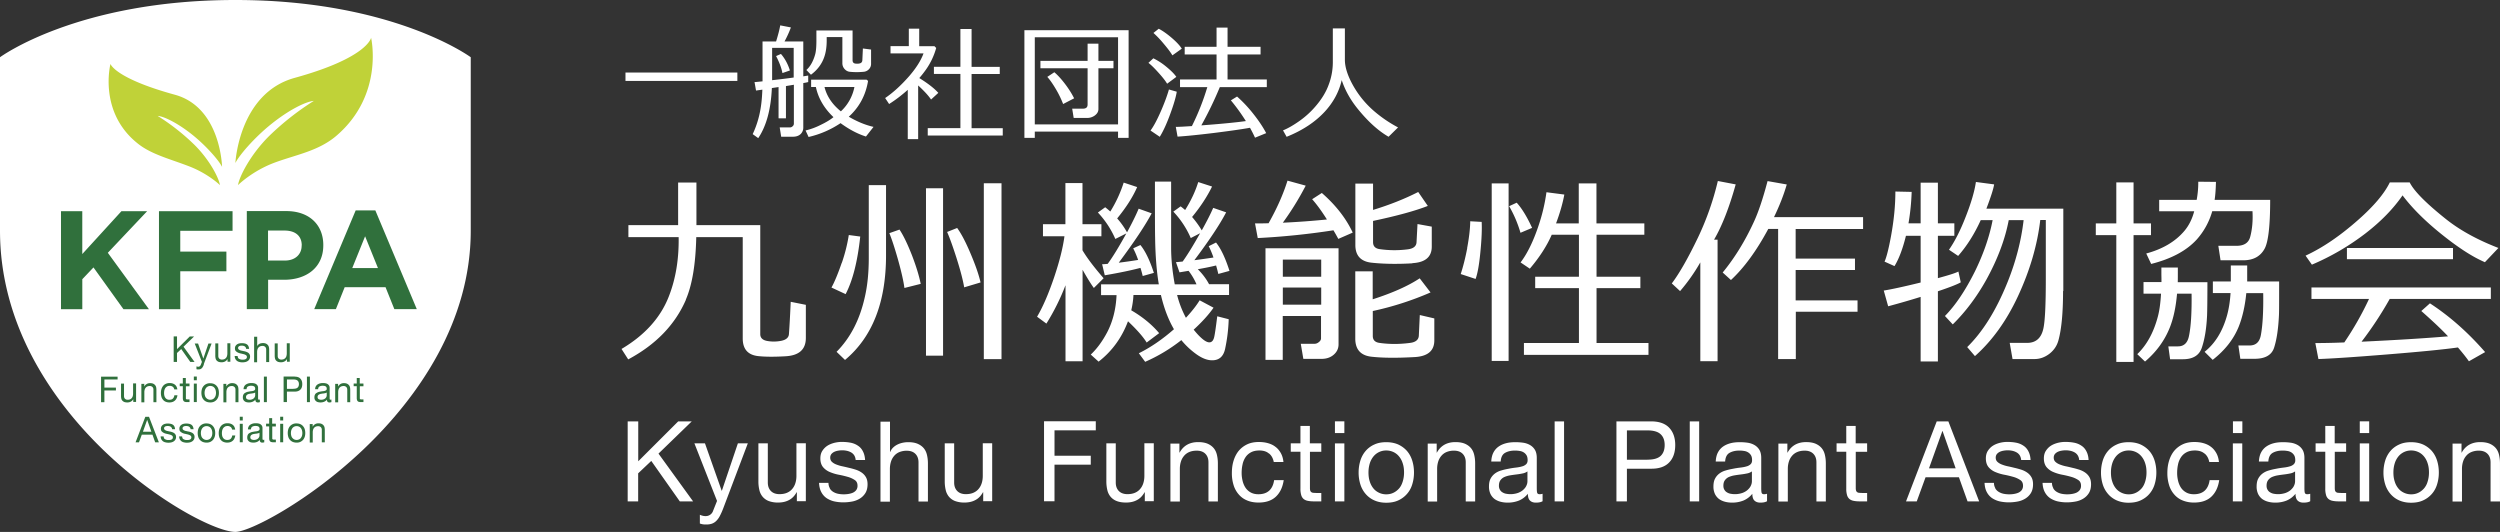 <svg width="235" height="50" fill="none" xmlns="http://www.w3.org/2000/svg"><rect width="100%" height="100%" fill="#333333" stroke="none"/><path d="M59.995 39.609v3.752l3.757-3.752h1.274l-3.128 3.03 3.252 4.49H63.9l-2.68-3.802-1.233 1.167v2.636h-.985v-7.521h.993zm7.96 8.251a5.865 5.865 0 01-.306.671 1.76 1.76 0 01-.331.445 1.095 1.095 0 01-.406.252 1.62 1.62 0 01-.513.075c-.107 0-.206 0-.314-.016a1.55 1.55 0 01-.298-.076v-.822c.075.033.166.067.265.092.1.025.182.033.256.033a.733.733 0 00.455-.134.722.722 0 00.273-.378l.365-.914-2.127-5.414h.993l1.572 4.457h.017l1.506-4.457h.934l-2.333 6.169-.008.017zm6.95-.73v-.865h-.016c-.19.336-.422.587-.72.739-.29.159-.637.235-1.026.235a2.45 2.45 0 01-.886-.143 1.422 1.422 0 01-.57-.403 1.49 1.49 0 01-.307-.63 3.475 3.475 0 01-.09-.805v-3.584h.885v3.684c0 .336.099.605.29.798.19.193.463.294.802.294.273 0 .505-.042.703-.126.199-.084.364-.202.497-.361a1.51 1.51 0 00.297-.546c.067-.21.1-.436.1-.68v-3.072h.885v5.448h-.827l-.017.016zM78 45.913c.082.134.19.243.33.327.141.084.29.143.456.176a2.748 2.748 0 00.96.017c.148-.025.29-.059.422-.118a.84.84 0 00.314-.243.664.664 0 00.124-.42c0-.235-.083-.41-.256-.528a2.317 2.317 0 00-.646-.294 9 9 0 00-.844-.202 4.145 4.145 0 01-.844-.252 1.663 1.663 0 01-.645-.461c-.166-.201-.257-.47-.257-.823 0-.277.058-.512.182-.705a1.58 1.58 0 01.464-.478c.19-.126.405-.21.645-.277.24-.059.48-.092.712-.092.306 0 .587.025.844.075.256.05.48.143.678.277.199.126.356.302.472.529.116.218.19.495.207.822h-.886a.967.967 0 00-.132-.436.836.836 0 00-.29-.277 1.448 1.448 0 00-.389-.151 2.113 2.113 0 00-.827-.017 1.371 1.371 0 00-.372.11.854.854 0 00-.273.21.549.549 0 00-.108.343c0 .151.05.286.157.386.108.101.24.185.414.252s.356.126.563.168c.206.042.413.092.62.143.224.05.439.109.645.176.207.067.398.16.563.277.166.117.298.26.397.436.1.177.15.395.15.655 0 .327-.067.604-.2.823a1.605 1.605 0 01-.529.528 2.103 2.103 0 01-.736.277c-.273.05-.546.076-.82.076-.297 0-.579-.034-.852-.092a2.237 2.237 0 01-.72-.31 1.574 1.574 0 01-.496-.572c-.124-.235-.19-.52-.207-.856h.886a1 1 0 00.132.504l-.008.017zm5.66-6.304v2.879h.016c.066-.168.165-.31.29-.428.123-.118.264-.21.421-.286.157-.075.315-.126.488-.16a2.54 2.54 0 01.497-.05c.356 0 .645.05.885.152.232.1.422.235.571.41.149.177.248.387.306.63.058.244.091.512.091.806v3.584h-.885v-3.684c0-.336-.1-.605-.29-.798-.19-.193-.463-.294-.802-.294a1.79 1.79 0 00-.704.126 1.275 1.275 0 00-.496.361 1.509 1.509 0 00-.298.546c-.066.21-.1.436-.1.68v3.072h-.885v-7.52h.886l.008-.026zm8.761 7.521v-.865h-.016c-.19.336-.422.587-.72.739-.29.159-.637.235-1.026.235a2.45 2.45 0 01-.885-.143 1.422 1.422 0 01-.571-.403 1.49 1.49 0 01-.306-.63 3.47 3.47 0 01-.092-.805v-3.584h.886v3.684c0 .336.1.605.29.798.19.193.463.294.802.294.273 0 .505-.042.703-.126.199-.084.364-.202.497-.361.132-.151.231-.336.298-.546.066-.21.099-.436.099-.68v-3.072h.885v5.448h-.827l-.017.016zm10.583-7.521v.84h-3.88v2.392h3.408v.839h-3.409v3.441h-.984v-7.52h4.873l-.008.008zm4.608 7.521v-.865h-.016c-.19.336-.422.587-.72.739-.29.159-.637.235-1.026.235-.356 0-.645-.05-.885-.143a1.42 1.42 0 01-.571-.403 1.489 1.489 0 01-.306-.63 3.47 3.47 0 01-.091-.805v-3.584h.885v3.684c0 .336.099.605.29.798.19.193.463.294.802.294.273 0 .505-.042.703-.126a1.27 1.27 0 00.497-.361c.132-.151.232-.336.298-.546.066-.21.099-.436.099-.68v-3.072h.885v5.448h-.827l-.017.016zm3.252-5.448v.865h.017c.364-.663.951-.99 1.746-.99.355 0 .645.05.885.15.232.101.422.236.571.412.149.176.248.386.306.63.058.243.091.511.091.805v3.584h-.885v-3.685c0-.335-.1-.604-.29-.797-.19-.193-.463-.294-.803-.294-.273 0-.504.042-.703.126a1.273 1.273 0 00-.496.361 1.497 1.497 0 00-.298.546c-.066.21-.099.436-.099.68v3.072h-.886v-5.448h.828l.016-.017zm8.415.948c-.223-.192-.521-.285-.894-.285-.314 0-.587.059-.802.177a1.399 1.399 0 00-.513.47c-.124.193-.224.42-.273.68-.058.26-.083.52-.083.797 0 .252.033.495.091.738.058.235.149.454.273.638.124.185.29.336.488.445.199.11.439.168.72.168.439 0 .778-.117 1.026-.344.248-.235.397-.563.455-.982h.902c-.099.671-.348 1.192-.745 1.561-.397.37-.943.546-1.621.546-.406 0-.77-.067-1.084-.202a2.006 2.006 0 01-.786-.57 2.372 2.372 0 01-.48-.882 3.715 3.715 0 01-.157-1.125c0-.41.049-.789.157-1.141.107-.353.265-.663.471-.923.215-.26.48-.47.795-.621.314-.152.686-.227 1.108-.227.307 0 .588.033.861.109.265.076.505.185.703.344.207.151.373.353.505.588s.215.512.248.839h-.91c-.066-.344-.215-.613-.439-.797h-.016zm4.923-.948v.789h-1.067v3.383a.95.95 0 00.025.251c.016.06.049.11.099.151a.35.35 0 00.198.068c.083.008.199.016.34.016h.405v.79h-.678c-.232 0-.422-.017-.588-.051a.873.873 0 01-.397-.176.741.741 0 01-.223-.361 2.038 2.038 0 01-.075-.613v-3.466h-.91v-.79h.91v-1.636h.885v1.637h1.068l.008.008zm1.282-.974v-1.1h.886v1.1h-.886zm.886.974v5.447h-.886v-5.447h.886zm1.506 1.612c.107-.344.273-.646.496-.907a2.29 2.29 0 01.819-.604c.323-.151.695-.218 1.117-.218.422 0 .803.075 1.126.218.322.151.595.352.819.604.223.26.389.563.496.907.108.344.166.722.166 1.125 0 .402-.058.772-.166 1.116a2.393 2.393 0 01-1.315 1.503c-.323.15-.695.218-1.126.218-.43 0-.794-.076-1.117-.219a2.29 2.29 0 01-.819-.604 2.495 2.495 0 01-.496-.898 3.695 3.695 0 01-.166-1.116c0-.403.058-.773.166-1.125zm.893 1.997c.083.26.207.47.356.647.149.176.331.302.538.394.207.093.422.135.645.135.224 0 .447-.042.646-.135.206-.092.38-.226.537-.394.158-.168.273-.386.356-.647a2.84 2.84 0 00.133-.88c0-.337-.042-.622-.133-.882a1.86 1.86 0 00-.356-.647 1.492 1.492 0 00-.537-.402 1.564 1.564 0 00-.646-.135 1.534 1.534 0 00-1.183.538 1.94 1.94 0 00-.356.646c-.082.26-.132.545-.132.881 0 .336.041.621.132.881zm6.28-3.609v.865h.017c.364-.663.951-.99 1.746-.99.355 0 .645.05.885.15.232.101.422.236.571.412.149.176.248.386.306.63.058.243.091.511.091.805v3.584h-.885v-3.685c0-.335-.1-.604-.29-.797-.19-.193-.463-.294-.802-.294a1.79 1.79 0 00-.704.126 1.273 1.273 0 00-.496.361 1.497 1.497 0 00-.298.546c-.066.21-.099.436-.099.68v3.072h-.886v-5.448h.828l.016-.017zm9.954 5.431c-.149.092-.364.134-.637.134-.232 0-.414-.067-.546-.193-.133-.126-.199-.344-.199-.638-.24.294-.521.504-.844.638a2.84 2.84 0 01-1.042.193c-.24 0-.472-.025-.687-.084a1.674 1.674 0 01-.563-.26 1.332 1.332 0 01-.38-.47 1.63 1.63 0 01-.141-.697c0-.31.05-.562.157-.755a1.44 1.44 0 01.414-.479 1.77 1.77 0 01.579-.277c.215-.067.439-.117.67-.159.24-.05.472-.084.687-.11.215-.024.414-.058.579-.108a.889.889 0 00.397-.202c.1-.092.149-.218.149-.386 0-.193-.033-.352-.107-.47a.823.823 0 00-.281-.277.972.972 0 00-.381-.126 2.383 2.383 0 00-.422-.033c-.372 0-.687.075-.935.218-.248.143-.381.42-.405.814h-.886c.017-.336.083-.621.207-.856.124-.235.29-.42.497-.562.206-.143.446-.244.711-.311.265-.067.554-.092.861-.092.24 0 .479.017.719.05.24.034.456.11.646.218.19.11.347.26.463.453.116.194.174.454.174.764v2.795c0 .21.008.361.033.462.025.1.108.151.24.151.074 0 .165-.017.273-.042v.697zm-1.431-2.795a1.127 1.127 0 01-.439.184 5.986 5.986 0 01-.563.093c-.198.025-.397.05-.595.084a2.386 2.386 0 00-.538.15.929.929 0 00-.389.303c-.099.134-.149.302-.149.529 0 .15.033.268.091.369.058.1.132.185.232.243.091.06.207.11.331.135a2.177 2.177 0 001.142-.075c.206-.076.38-.186.504-.303.133-.126.232-.252.29-.395a.945.945 0 00.091-.402v-.915h-.008zm3.45-4.709v7.52h-.886v-7.52h.886zm8.175 0c.744 0 1.315.193 1.696.587.38.395.579.94.579 1.637 0 .697-.19 1.25-.579 1.645-.381.395-.952.588-1.696.58h-2.267v3.072h-.985v-7.521h3.252zm-.34 3.6c.563 0 .968-.108 1.233-.343.257-.236.389-.58.389-1.033 0-.453-.132-.789-.389-1.024-.256-.235-.67-.352-1.233-.352h-1.927v2.761h1.927v-.008zm4.865-3.6v7.52h-.885v-7.52h.885zm6.38 7.504c-.149.092-.364.134-.637.134-.232 0-.414-.067-.546-.193-.133-.126-.199-.344-.199-.638-.24.294-.521.504-.844.638-.323.126-.67.193-1.042.193-.24 0-.472-.025-.687-.084a1.665 1.665 0 01-.563-.26 1.332 1.332 0 01-.38-.47 1.63 1.63 0 01-.141-.697c0-.31.05-.562.157-.755a1.44 1.44 0 01.414-.479 1.77 1.77 0 01.579-.277c.215-.067.439-.117.67-.159.24-.05.472-.084.687-.11.215-.024.414-.058.579-.108a.889.889 0 00.397-.202c.1-.092.149-.218.149-.386 0-.193-.033-.352-.107-.47a.817.817 0 00-.282-.277.968.968 0 00-.38-.126 2.39 2.39 0 00-.422-.033c-.372 0-.687.075-.935.218-.248.143-.381.42-.406.814h-.885c.017-.336.083-.621.207-.856.124-.235.29-.42.496-.562.207-.143.447-.244.712-.311.265-.067.554-.092.86-.092.24 0 .48.017.72.05.24.034.455.11.646.218.19.11.347.26.463.453.116.194.174.454.174.764v2.795c0 .21.008.361.033.462.025.1.107.151.24.151.074 0 .165-.017.273-.042v.697zm-1.432-2.795a1.115 1.115 0 01-.438.184 5.986 5.986 0 01-.563.093c-.198.025-.397.05-.595.084a2.386 2.386 0 00-.538.15.929.929 0 00-.389.303c-.099.134-.149.302-.149.529 0 .15.033.268.091.369.058.1.132.185.232.243.091.06.206.11.331.135a2.167 2.167 0 001.141-.075c.207-.076.381-.186.505-.303.133-.126.232-.252.29-.395a.945.945 0 00.091-.402v-.915h-.009zm3.343-2.636v.865h.017c.364-.663.951-.99 1.746-.99.355 0 .645.05.885.15.232.101.422.236.571.412.149.176.248.386.306.63.058.243.091.511.091.805v3.584h-.885v-3.685c0-.335-.1-.604-.29-.797-.19-.193-.463-.294-.803-.294-.273 0-.504.042-.703.126a1.273 1.273 0 00-.496.361 1.497 1.497 0 00-.298.546c-.066.21-.099.436-.099.68v3.072h-.886v-5.448h.828l.016-.017zm7.497 0v.789h-1.068v3.383a.95.95 0 00.025.251.3.3 0 00.099.151.35.35 0 00.199.068c.083.008.198.016.339.016h.406v.79h-.679c-.232 0-.422-.017-.587-.051a.877.877 0 01-.398-.176.749.749 0 01-.223-.361 2.042 2.042 0 01-.074-.613v-3.466h-.911v-.79h.911v-1.636h.885v1.637h1.067l.009.008zm7.636-2.073l2.896 7.52h-1.092l-.811-2.266h-3.136l-.827 2.267h-1.009l2.887-7.521h1.092zm.687 4.415l-1.233-3.509h-.016l-1.258 3.509h2.515-.008zm3.723 1.889a.966.966 0 00.331.327c.141.084.29.143.455.176a2.755 2.755 0 00.96.017c.149-.025.29-.059.422-.118a.838.838 0 00.315-.243.669.669 0 00.124-.42c0-.235-.083-.41-.257-.528a2.31 2.31 0 00-.645-.294 9.048 9.048 0 00-.844-.202 4.14 4.14 0 01-.844-.252 1.656 1.656 0 01-.645-.461c-.166-.201-.257-.47-.257-.823 0-.277.058-.512.182-.705.124-.193.273-.352.463-.478.191-.126.406-.21.646-.277.24-.059.48-.092.711-.092.307 0 .588.025.844.075.257.05.48.143.679.277.198.126.356.302.471.529.116.218.191.495.207.822h-.885a.978.978 0 00-.132-.436.84.84 0 00-.29-.277 1.445 1.445 0 00-.389-.151 2.112 2.112 0 00-.827-.017 1.37 1.37 0 00-.373.11.865.865 0 00-.273.21.55.55 0 00-.107.343c0 .151.049.286.157.386.108.101.24.185.414.252.173.067.355.126.562.168.207.042.414.092.621.143.223.05.438.109.645.176.207.067.397.16.563.277.165.117.298.26.397.436.099.177.149.395.149.655 0 .327-.066.604-.199.823a1.601 1.601 0 01-.529.528 2.098 2.098 0 01-.737.277c-.273.05-.546.076-.819.076-.298 0-.579-.034-.852-.092a2.237 2.237 0 01-.72-.31 1.57 1.57 0 01-.496-.572c-.124-.235-.19-.52-.207-.856h.885c0 .193.05.361.133.504l-.009.017zm5.453 0a.96.96 0 00.331.327c.141.084.29.143.455.176a2.753 2.753 0 00.96.017c.149-.025.29-.059.422-.118a.835.835 0 00.314-.243.663.663 0 00.125-.42c0-.235-.083-.41-.257-.528a2.324 2.324 0 00-.645-.294 9.048 9.048 0 00-.844-.202 4.14 4.14 0 01-.844-.252 1.667 1.667 0 01-.646-.461c-.165-.201-.256-.47-.256-.823 0-.277.058-.512.182-.705.124-.193.273-.352.463-.478.191-.126.406-.21.646-.277.24-.059.48-.092.711-.092.306 0 .588.025.844.075.257.05.48.143.679.277.198.126.355.302.471.529.116.218.191.495.207.822h-.885a.965.965 0 00-.133-.436.828.828 0 00-.289-.277 1.445 1.445 0 00-.389-.151 2.122 2.122 0 00-.828-.017 1.374 1.374 0 00-.372.11.865.865 0 00-.273.21.55.55 0 00-.107.343c0 .151.049.286.157.386.107.101.24.185.413.252.174.067.356.126.563.168.207.042.414.092.621.143.223.05.438.109.645.176.207.067.397.16.563.277.165.117.298.26.397.436.099.177.149.395.149.655 0 .327-.066.604-.199.823a1.601 1.601 0 01-.529.528 2.106 2.106 0 01-.737.277c-.273.05-.546.076-.819.076-.298 0-.579-.034-.852-.092a2.237 2.237 0 01-.72-.31 1.57 1.57 0 01-.496-.572c-.125-.235-.191-.52-.207-.856h.885a1 1 0 00.132.504l-.008.017zm4.65-2.619c.108-.344.273-.646.497-.907.223-.26.496-.461.819-.604.322-.151.695-.218 1.117-.218.422 0 .802.075 1.125.218.323.151.596.352.819.604.224.26.389.563.497.907.107.344.165.722.165 1.125 0 .402-.058.772-.165 1.116a2.429 2.429 0 01-.497.898c-.223.26-.496.453-.819.604-.323.151-.695.218-1.125.218a2.7 2.7 0 01-1.117-.218 2.272 2.272 0 01-.819-.604 2.497 2.497 0 01-.497-.898 3.727 3.727 0 01-.165-1.116c0-.403.058-.773.165-1.125zm.902 1.997c.083.26.207.47.356.647.149.176.331.302.538.394.206.093.422.135.645.135.223 0 .447-.042.645-.135.207-.092.381-.226.538-.394.157-.168.273-.386.356-.647.083-.26.132-.545.132-.88 0-.337-.041-.622-.132-.882a1.86 1.86 0 00-.356-.647 1.495 1.495 0 00-.538-.402 1.56 1.56 0 00-.645-.135 1.534 1.534 0 00-1.183.538 1.94 1.94 0 00-.356.646c-.083.26-.132.545-.132.881 0 .336.041.621.132.881zm8.655-2.661c-.224-.192-.522-.285-.894-.285-.314 0-.587.059-.802.177a1.391 1.391 0 00-.513.47 1.91 1.91 0 00-.274.68c-.057.26-.082.52-.082.797 0 .252.033.495.091.738.058.235.149.454.273.638.124.185.289.336.488.445.199.11.438.168.72.168.438 0 .778-.117 1.026-.344.248-.235.397-.563.455-.982h.902c-.1.671-.348 1.192-.745 1.561-.397.37-.943.546-1.622.546a2.74 2.74 0 01-1.084-.202 2.02 2.02 0 01-.786-.57 2.37 2.37 0 01-.479-.882 3.715 3.715 0 01-.158-1.125c0-.41.05-.789.158-1.141.107-.353.264-.663.471-.923.215-.26.48-.47.794-.621.315-.152.687-.227 1.109-.227.306 0 .588.033.861.109.264.076.504.185.703.344.207.151.372.353.505.588.132.235.215.512.248.839h-.91c-.066-.344-.215-.613-.439-.797h-.016zm2.681-1.922v-1.1h.885v1.1h-.885zm.877.974v5.447h-.886v-5.447h.886zm6.387 5.431c-.149.092-.364.134-.637.134-.232 0-.414-.067-.546-.193-.132-.126-.199-.344-.199-.638-.24.294-.521.504-.844.638a2.84 2.84 0 01-1.042.193c-.24 0-.472-.025-.687-.084a1.674 1.674 0 01-.563-.26 1.332 1.332 0 01-.38-.47 1.63 1.63 0 01-.141-.697c0-.31.05-.562.157-.755a1.44 1.44 0 01.414-.479 1.77 1.77 0 01.579-.277c.215-.067.439-.117.67-.159.24-.05.472-.084.687-.11.215-.024.414-.058.579-.108a.898.898 0 00.398-.202.498.498 0 00.149-.386c0-.193-.034-.352-.108-.47a.823.823 0 00-.281-.277.972.972 0 00-.381-.126 2.383 2.383 0 00-.422-.033c-.372 0-.687.075-.935.218-.248.143-.381.42-.405.814h-.886c.017-.336.083-.621.207-.856.124-.235.29-.42.497-.562.206-.143.446-.244.711-.311.265-.067.555-.092.861-.092.24 0 .48.017.72.05.239.034.455.11.645.218.19.11.347.26.463.453.116.194.174.454.174.764v2.795c0 .21.008.361.033.462.025.1.108.151.24.151.075 0 .166-.017.273-.042v.697zm-1.431-2.795a1.127 1.127 0 01-.439.184 6.019 6.019 0 01-.562.093c-.199.025-.398.05-.596.084a2.386 2.386 0 00-.538.15.929.929 0 00-.389.303c-.099.134-.149.302-.149.529 0 .15.033.268.091.369.058.1.133.185.232.243.091.06.207.11.331.135a2.173 2.173 0 001.142-.075c.207-.076.38-.186.504-.303.133-.126.232-.252.29-.395a.945.945 0 00.091-.402v-.915h-.008zm4.807-2.636v.789h-1.067v3.383c0 .109.008.193.024.251.017.06.05.11.1.151a.35.35 0 00.198.068c.083.008.199.016.34.016h.405v.79h-.678c-.232 0-.422-.017-.588-.051a.873.873 0 01-.397-.176.741.741 0 01-.223-.361 2.038 2.038 0 01-.075-.613v-3.466h-.91v-.79h.91v-1.636h.885v1.637h1.068l.008.008zm1.282-.974v-1.1h.886v1.1h-.886zm.886.974v5.447h-.886v-5.447h.886zm1.506 1.612c.107-.344.273-.646.496-.907.223-.26.497-.461.819-.604.323-.151.695-.218 1.117-.218.422 0 .803.075 1.125.218a2.5 2.5 0 01.82.604c.223.26.389.563.496.907.108.344.166.722.166 1.125 0 .402-.058.772-.166 1.116a2.387 2.387 0 01-1.316 1.503c-.322.15-.695.218-1.125.218-.43 0-.794-.076-1.117-.219a2.281 2.281 0 01-.819-.604 2.495 2.495 0 01-.496-.898 3.695 3.695 0 01-.166-1.116c0-.403.058-.773.166-1.125zm.902 1.997c.082.26.206.47.355.647.149.176.331.302.538.394.207.093.422.135.645.135.224 0 .447-.042.646-.135.207-.092.38-.226.538-.394a1.66 1.66 0 00.355-.647 2.84 2.84 0 00.133-.88c0-.337-.042-.622-.133-.882a1.843 1.843 0 00-.355-.647 1.495 1.495 0 00-.538-.402 1.564 1.564 0 00-.646-.135 1.537 1.537 0 00-1.183.538 1.921 1.921 0 00-.355.646c-.083.26-.133.545-.133.881 0 .336.042.621.133.881zm6.271-3.609v.865h.017c.364-.663.951-.99 1.746-.99.355 0 .645.05.885.15.232.101.422.236.571.412.149.176.248.386.306.63.058.243.091.511.091.805v3.584h-.885v-3.685c0-.335-.1-.604-.29-.797-.19-.193-.463-.294-.802-.294a1.79 1.79 0 00-.704.126 1.273 1.273 0 00-.496.361 1.497 1.497 0 00-.298.546c-.066.21-.099.436-.099.68v3.072h-.886v-5.448h.828l.016-.017zM69.312 7.605H58.795v-.79h10.517v.79zm3.872 3.5V8.184l-.629.092c-.09 1.998-.513 3.568-1.282 4.709l-.521-.378c.438-.923.711-1.93.827-3.013.041-.36.066-.755.083-1.167l-.596.084-.14-.797c.14 0 .388-.034.752-.067V3.895h1.275c.19-.613.322-1.116.388-1.511l1.002.193c-.141.395-.34.84-.596 1.318h1.762v3.282c.199-.034.356-.059.463-.076v.613a4.47 4.47 0 01-.463.092v4.172a.836.836 0 01-.256.63c-.174.159-.406.243-.712.243h-1.109l-.14-.873h.943a.365.365 0 00.273-.11.32.32 0 00.116-.226V7.966c-.224.042-.472.075-.745.126v3.03h-.678l-.017-.017zm-.604-3.567c.704-.076 1.382-.16 2.027-.252V4.499H72.58v3.039zm.968-.672c-.09-.478-.29-1.007-.596-1.595l.456-.201c.372.428.653.948.843 1.553l-.695.243h-.008zm5.453 4.717a8.988 8.988 0 01-2.995 1.293l-.282-.613a6.39 6.39 0 001.432-.529c.488-.235.885-.47 1.191-.722-.877-.83-1.431-1.779-1.655-2.836h-.446v-.689h5.212l.14.118c-.222 1.36-.835 2.484-1.811 3.366.753.444 1.522.772 2.325.956l-.712.907c-.794-.252-1.588-.672-2.39-1.26l-.01.01zm2.88-5.607a.715.715 0 01-.208.538.754.754 0 01-.504.235 6.538 6.538 0 01-1.283 0 .74.74 0 01-.463-.227.804.804 0 01-.24-.588v-2.45H77.71v.319c0 .587-.074 1.09-.215 1.51-.223.68-.645 1.251-1.266 1.713l-.43-.445c.356-.32.629-.79.81-1.41.092-.286.133-.747.133-1.377v-.932h3.4v2.804c0 .176.083.285.257.31.116.017.232.017.348 0 .207-.033.306-.134.314-.319l.05-1.099.77.1v1.318zm-2.839 4.491a4.224 4.224 0 001.274-2.291h-2.813c.215.872.728 1.636 1.54 2.291zm8.473-1.117c-.215-.327-.612-.772-1.208-1.317v5.044h-.977V8.444c-.562.503-1.141.948-1.754 1.334l-.372-.562c.753-.512 1.506-1.2 2.25-2.048.654-.755 1.11-1.469 1.358-2.149h-3.103v-.68h1.72V2.694h.977V4.34h1.432l.165.168a6.58 6.58 0 01-.985 2.065 10 10 0 01-.604.764c.811.504 1.407.965 1.788 1.393l-.687.63v-.01zm6.743 3.391h-7.05v-.696h3.07V6.95h-2.49v-.672h2.49v-3.55h1.051v3.559h2.648v.671h-2.648v5.095h2.93v.697-.009zm10.839-.369H97.27v.588h-.976V2.837h9.796V12.96h-.993v-.588zm-7.827-.68h7.827V3.5H97.27v8.192zm4.923-.604h-1.266l-.141-.873h1.01c.289 0 .438-.126.438-.386V6.42H97.8v-.696h4.434v-1.62h1.018v1.62h1.415v.696h-1.415v3.828c0 .251-.124.461-.372.63a1.202 1.202 0 01-.679.209h-.008zm-3.756-3.853l.67-.445c.33.277.678.664 1.051 1.159.347.461.612.898.81 1.292l-1.034.538a9.272 9.272 0 00-.678-1.394c-.29-.495-.563-.881-.803-1.15h-.016zm11.269.63c-.174-.294-.464-.655-.861-1.091-.372-.412-.67-.697-.893-.865l.463-.428a6.1 6.1 0 011.183.764c.455.37.786.697.977.982l-.869.646v-.008zm-.687 4.994l-.869-.588c.315-.428.654-1.074 1.026-1.939.323-.755.555-1.393.704-1.922l.736.21c-.075.487-.273 1.167-.596 2.048-.339.94-.678 1.67-1.001 2.191zm1.191-7.646c-.173-.303-.471-.689-.877-1.167a9.134 9.134 0 00-.91-.949l.497-.394c.347.176.744.453 1.191.83.464.395.786.74.977 1.042l-.886.63.008.008zm5.503 4.213l.571-.352a12.51 12.51 0 011.522 1.62c.521.654.927 1.267 1.216 1.82l-1.05.429c-.133-.294-.29-.604-.472-.932-.852.151-1.986.31-3.392.487-1.448.176-2.59.294-3.418.344l-.165-.915c.356 0 .86-.033 1.514-.075a22.818 22.818 0 001.448-3.66h-2.565V7.47h3.434V5.12h-2.995v-.722h2.995V2.594h1.034v1.804h3.103v.722h-3.103v2.35h3.69v.722h-4.418a34.269 34.269 0 01-1.738 3.593c1.829-.135 3.219-.269 4.187-.403a17.774 17.774 0 00-1.415-1.956h.017zm14.819 3.433c-.968-.554-1.953-1.444-2.946-2.678-.67-.839-1.158-1.72-1.464-2.652-.249 1.091-.778 2.082-1.597 2.971-.902.974-2.094 1.763-3.583 2.359l-.339-.604c.496-.202 1.026-.513 1.588-.915a8.125 8.125 0 001.481-1.36c.571-.663.969-1.326 1.208-1.973a5.982 5.982 0 00.406-2.131V2.668h1.133v2.946c0 .697.257 1.503.77 2.418a8.984 8.984 0 001.961 2.4 12.189 12.189 0 002.267 1.545l-.894.88h.009zM64.48 28.168c-1.026 2.367-2.838 4.23-5.428 5.615l-.629-.982c2.185-1.292 3.666-2.937 4.443-4.927.654-1.661.96-3.525.927-5.581H59.07V21.16h4.674v-4.004h1.721v4.004h6v10.248c0 .353.222.57.67.646.43.076.86.068 1.298-.016.464-.093.712-.31.728-.647.05-.68.108-1.687.166-3.021l1.423.285v3.114c0 1.074-.629 1.645-1.895 1.72-1.034.06-1.903.06-2.598-.016-.96-.11-1.44-.663-1.44-1.662v-9.518h-4.368c-.058 2.526-.38 4.49-.985 5.884l.017-.009zm14.653-3.466c.298-.856.513-1.72.654-2.61l1.075.143c-.248 2.325-.703 4.13-1.373 5.413l-1.332-.62c.281-.496.604-1.277.968-2.326h.008zm4.154-.696c0 4.406-1.283 7.68-3.856 9.828l-.794-.764c1.299-1.309 2.184-3.021 2.656-5.145.248-1.066.372-2.291.372-3.684V17.4h1.622v6.606zm.314-2.09l.952-.336c.364.545.752 1.351 1.175 2.426.397 1.04.67 1.93.819 2.677l-1.531.386c-.083-.638-.29-1.553-.62-2.728-.315-1.1-.58-1.905-.795-2.417v-.008zm3.442 11.515V17.694h1.605v15.738h-1.605zm1.978-11.624l.951-.378c.389.529.811 1.334 1.266 2.417.447 1.05.761 1.947.935 2.703l-1.539.461c-.108-.646-.347-1.578-.728-2.778-.348-1.083-.637-1.888-.877-2.425h-.008zm3.458 11.952V17.224h1.663v16.535H92.48zm7.67-6.925a20.915 20.915 0 01-1.787 3.584l-.877-.646c.554-.94 1.084-2.174 1.597-3.685.513-1.52.836-2.812.976-3.878h-2.019v-1.133h2.11v-3.87h1.605v3.87h1.779v1.133h-1.779v1.318c.422.713 1.084 1.586 1.986 2.627l-.918.915c-.265-.36-.621-.931-1.059-1.712v8.603h-1.605v-7.126h-.009zm15.44-1.376l-1.068.293c-.058-.26-.132-.528-.207-.797-.471.117-1.05.235-1.721.352.439.437.795.907 1.06 1.41h1.878v1.016h-4.882a9.51 9.51 0 00.827 2.14c.563-.604.993-1.158 1.291-1.645l1.307.697c-.463.663-1.092 1.352-1.869 2.065.132.16.264.319.413.478.447.47.795.714 1.059.714.24 0 .397-.185.472-.563.058-.268.149-.898.273-1.888l1.076.277a15.497 15.497 0 01-.34 2.795c-.157.713-.562 1.066-1.216 1.066-.463 0-.951-.193-1.481-.57a7.382 7.382 0 01-1.415-1.327 15.56 15.56 0 01-3.4 2.04l-.596-.806c1.109-.546 2.209-1.301 3.301-2.258-.529-.907-.935-1.98-1.224-3.215h-2.582a7.798 7.798 0 01-.207 1.436c1.051.612 1.928 1.326 2.623 2.148l-1.175.882c-.322-.53-.91-1.2-1.754-1.998-.579 1.544-1.498 2.812-2.763 3.794l-.737-.663c.579-.546 1.084-1.234 1.531-2.074.538-1.024.836-2.199.893-3.516H103.5v-1.016h5.428c-.207-1.225-.323-2.686-.347-4.39-.017-.705-.017-2.46-.017-5.262h1.522v6.22c0 1.057.116 2.207.34 3.432h2.043a5.549 5.549 0 00-.744-1.267l-.853.142-.331-.957c.191-.016.398-.033.629-.058.447-.621.993-1.511 1.639-2.661l-.877.453a8.556 8.556 0 00-1.639-2.484l.687-.495a7.5 7.5 0 01.422.344c.563-.899.968-1.771 1.233-2.628l1.299.42c-.472.965-1.101 1.922-1.878 2.862.347.403.653.823.91 1.26.488-.874.844-1.579 1.075-2.116l1.217.42c-.588 1.133-1.589 2.635-2.987 4.499a74.03 74.03 0 001.795-.252 8.005 8.005 0 00-.447-1.066l.687-.344c.455.562.877 1.452 1.266 2.669l.017-.008zm-8.39-.277c-.852.226-1.969.461-3.351.696l-.248-1.04c.157 0 .339-.017.521-.034.488-.663 1.067-1.612 1.754-2.862l-1.034.52a8.699 8.699 0 00-1.639-2.484l.687-.496c.157.126.323.26.48.403a12.22 12.22 0 001.258-2.72l1.266.42c-.398.915-1.018 1.897-1.879 2.947.364.41.671.847.927 1.309.505-.932.869-1.679 1.092-2.224l1.225.436c-.612 1.15-1.647 2.695-3.095 4.642a50.16 50.16 0 001.821-.26 8.017 8.017 0 00-.464-1.092l.679-.31c.463.57.885 1.444 1.266 2.619l-1.051.293a10.394 10.394 0 00-.207-.755l-.008-.008zm18.6-2.728a18.748 18.748 0 00-.455-.806 69.097 69.097 0 01-7.116.73l-.256-1.376c.372 0 .794 0 1.274-.017.778-1.377 1.373-2.711 1.779-4.004l1.712.47a27.036 27.036 0 01-2.151 3.484 76.008 76.008 0 004.145-.303c-.513-.814-.976-1.443-1.39-1.905l.911-.587c1.315 1.15 2.283 2.392 2.904 3.726l-1.365.596.008-.008zm-1.614 7.252h-3.607v4.121h-1.622V23.334h6.868v9.031c0 .378-.141.697-.431.957-.306.277-.695.412-1.175.412h-1.704l-.24-1.419h1.316c.132 0 .264-.059.397-.168.132-.109.19-.218.19-.335v-2.116l.008.009zm-3.599-3.693h3.608V24.4h-3.608v1.612zm0 2.627h3.608v-1.612h-3.608v1.612zm12.171-3.886c-1.448.084-2.722.058-3.822-.06-1.018-.108-1.531-.662-1.531-1.661v-5.775h1.663v2.476c1.564-.478 2.979-1.04 4.245-1.687l.902 1.31c-1.126.444-2.838.923-5.147 1.41v1.997c0 .378.207.596.621.655a9.714 9.714 0 002.656.017c.513-.067.786-.286.81-.655l.091-1.72 1.341.243v1.88c0 .965-.604 1.486-1.82 1.553l-.009.017zm.207 8.813c-1.63.092-2.978.084-4.038-.034-1.017-.109-1.53-.68-1.53-1.704v-6.32h1.638v2.627c1.853-.596 3.326-1.25 4.418-1.972l1.018 1.326a28.556 28.556 0 01-5.428 1.746v2.341c0 .378.207.596.621.655.927.134 1.895.134 2.896 0 .521-.067.794-.302.811-.688l.091-1.93 1.365.318v2.065c0 .982-.621 1.503-1.854 1.57h-.008zm4.948-10.249c.182-.974.281-1.813.29-2.518l1.075.059c.033.671 0 1.561-.107 2.686-.116 1.276-.273 2.165-.464 2.677l-1.398-.461c.232-.714.439-1.528.612-2.443h-.008zm2.309 10.61V17.24h1.588v16.686h-1.588zm1.638-14.546l.711-.328c.489.537.968 1.326 1.448 2.367l-1.092.462a11.262 11.262 0 00-1.067-2.501zm12.717 2.686h-4.501v3.944h4.12v1.075h-4.12v5.153h4.882v1.117h-11.708v-1.117h5.171v-5.153h-4.112V26.01h4.112v-3.944h-2.557c-.471 1.074-1.158 2.131-2.06 3.189l-.869-.587c.629-.823 1.208-1.998 1.713-3.526a16.95 16.95 0 00.72-3.072l1.68.218c-.149.815-.406 1.713-.778 2.711h2.135v-3.76h1.663V21h4.501v1.067h.008zm5.246 2.61a17.096 17.096 0 01-1.895 2.686l-.778-.722c.704-.931 1.531-2.375 2.466-4.322a26.475 26.475 0 001.862-5.305l1.679.319c-.612 2.19-1.29 3.92-2.035 5.195h.331v11.424h-1.622v-9.266l-.008-.009zm14.802 4.625h-5.817v4.449h-1.663V21.52h-.926c-1.109 2.065-2.284 3.668-3.509 4.801l-.777-.705c1.117-1.36 2.093-2.938 2.92-4.734.439-.94.869-2.232 1.299-3.86l1.804.318c-.273.949-.67 1.973-1.2 3.072h8.374v1.117h-6.338v2.778h5.577v1.074h-5.577v2.854h5.817v1.066h.016zm9.085-7.135h-1.547v3.979c.993-.269 1.638-.47 1.928-.621l.223 1.015c-.356.202-1.076.479-2.151.84v6.597h-1.622v-6.069a79.11 79.11 0 01-3.053.882l-.414-1.478c.737-.117 1.895-.369 3.467-.755v-4.39h-1.382c-.298 1.209-.653 2.157-1.075 2.846l-.935-.42c.182-.403.389-1.209.612-2.426.273-1.494.405-2.879.405-4.163l1.531.034a21.55 21.55 0 01-.298 2.954h1.142v-3.819h1.622v3.82h1.547v1.174zm10.219 5.179c0 2.023-.141 3.567-.431 4.633-.14.52-.422.94-.852 1.276-.43.327-.894.495-1.398.495h-2.069l-.265-1.519h1.63c.828 0 1.333-.445 1.531-1.335.157-.688.232-2.24.232-4.675v-5.54h-.521c-.274 2.35-.969 4.743-2.102 7.177-1.067 2.291-2.408 4.163-4.038 5.615l-.728-.847c1.465-1.436 2.714-3.442 3.765-6.035.794-1.956 1.307-3.92 1.539-5.901h-1.399c-.347 1.821-1.05 3.685-2.109 5.607-.894 1.603-1.945 3.005-3.153 4.197l-.736-.79c.984-.998 1.919-2.392 2.813-4.18.802-1.636 1.365-3.248 1.671-4.834h-1.117c-.595 1.31-1.307 2.434-2.126 3.366l-.861-.58c.538-.763 1.076-1.812 1.597-3.164.488-1.25.803-2.316.935-3.206l1.713.227c-.058.394-.298 1.158-.728 2.283h7.231v7.747l-.024-.017zm8.265-5.246h-1.638v11.92h-1.622V22.1h-1.928V21h1.928v-3.852h1.622v3.853h1.638v1.1zm2.449 5.506c-.107 1.242-.331 2.292-.67 3.156-.488 1.242-1.274 2.317-2.341 3.223l-.728-.696c.893-.857 1.539-2.032 1.936-3.534.157-.588.248-1.301.298-2.149h-1.647v-1.09h1.688c0-.169 0-.395-.008-.672v-.697h1.547c0 .739 0 1.2-.008 1.377h2.788c0 1.678-.017 2.727-.033 3.139-.058 1.25-.232 2.274-.505 3.055-.248.696-.835 1.05-1.762 1.05h-1.208l-.166-1.21h.902c.563 0 .902-.319 1.034-.956.191-.899.273-2.233.249-3.996h-1.366zm3.31-7.755a6.751 6.751 0 01-1.464 2.669c-.96 1.049-2.383 1.813-4.278 2.291l-.463-.982c1.555-.42 2.755-1.133 3.599-2.14.413-.495.72-1.108.91-1.83h-3.293v-1.074h3.525a9.038 9.038 0 00.149-1.704l1.663.017c-.017.637-.05 1.2-.125 1.687h5.221c0 2.417-.173 3.953-.521 4.59-.397.731-1.067 1.092-2.002 1.092h-2.143l-.207-1.36h1.713c.703 0 1.133-.277 1.282-.839.191-.713.265-1.51.215-2.417h-3.781zm3.202 7.697c-.124 1.225-.364 2.283-.72 3.172-.48 1.175-1.29 2.208-2.441 3.106l-.761-.756c.993-.789 1.696-1.93 2.11-3.424.174-.63.281-1.326.331-2.099h-1.663v-1.09h1.688v-1.503h1.539v1.502h3.003c0 1.788 0 2.837-.016 3.148-.058 1.276-.207 2.3-.455 3.072-.224.697-.836 1.05-1.837 1.05h-1.34l-.183-1.252h1.051c.588 0 .935-.318 1.059-.956.174-.924.249-2.242.224-3.962h-1.597l.008-.009zm22.439-2.896c-1.141-.487-2.457-1.335-3.963-2.535-1.597-1.268-2.863-2.518-3.789-3.752-.869 1.259-2.028 2.45-3.476 3.567a23.117 23.117 0 01-5.047 2.946l-.595-.847c1.605-.739 3.268-1.872 4.989-3.4 1.423-1.259 2.408-2.417 2.929-3.483h1.87c.405.814 1.539 1.956 3.4 3.441 1.316 1.05 2.963 1.956 4.94 2.72l-1.266 1.334.008.009zm-3.475 6.966c-.595-.638-1.439-1.435-2.515-2.383l.811-.722c1.853 1.208 3.582 2.736 5.188 4.583l-1.523.864c-.273-.386-.62-.822-1.034-1.3-1.291.184-3.492.402-6.611.654-2.921.235-5.089.386-6.503.436l-.29-1.502c.596 0 1.506-.009 2.722-.059a29.103 29.103 0 002.325-4.088h-5.411V27.02h16.862v1.08h-9.506a33.675 33.675 0 01-2.648 4.02c3.202-.15 5.908-.318 8.125-.503h.008zm-9.507-7.252V23.31h9.971v1.057h-9.971zM22.125 50C18.617 50 0 38.996 0 21.68V5.38S7.281 0 22.125 0C36.968 0 44.25 5.38 44.25 5.38v16.3C44.25 38.736 24.748 50 22.125 50z" fill="#fff"/><path d="M22.125 15.335s.314-6.564 5.577-8.016c6.875-1.897 7.181-3.768 7.181-3.768s1.242 5.313-3.218 9.174c-1.688 1.469-3.823 1.813-5.8 2.543-2.151.789-3.492 2.132-3.492 2.132.133-.831 1.192-2.904 2.954-4.642a25.52 25.52 0 014.17-3.273c-.778.067-2.366.864-4.013 2.19-1.622 1.301-3.036 2.972-3.36 3.652v.008zm-1.25.369s-.107-5.607-4.434-6.798c-5.66-1.553-6.057-2.896-6.057-2.896s-1.183 4.583 2.648 7.546c1.274.982 2.995 1.401 4.774 2.09 1.779.688 2.87 1.754 2.87 1.754-.107-.68-.975-2.384-2.423-3.81a20.617 20.617 0 00-3.434-2.695c.637.05 1.944.713 3.301 1.804 1.332 1.075 2.499 2.443 2.764 3.005h-.009z" fill="#C0D238"/><path d="M11.6 29.058l-2.813-3.92-1.05 1.108v2.82H5.733V19.85h2.002v4.03l3.682-4.03h2.416l-3.698 3.912L14 29.066h-2.4v-.008zm5.345-7.369v1.964h4.336v1.846h-4.336v3.567h-2.002V19.85h6.917v1.847h-4.915v-.008zm9.772 4.608h-1.514v2.761H23.2v-9.216h3.715c2.167 0 3.475 1.301 3.475 3.19v.025c0 2.132-1.638 3.24-3.674 3.24zm1.647-3.232c0-.906-.621-1.393-1.622-1.393h-1.547v2.82h1.58c1.001 0 1.58-.604 1.58-1.393v-.025l.009-.009zm8.704 5.993l-.828-2.064h-3.839l-.827 2.064h-2.036l3.897-9.283h1.846l3.897 9.283h-2.11zM34.32 22.21l-1.208 2.988h2.416L34.32 22.21zm-17.68 9.417v1.192l1.199-1.192h.405l-.993.965 1.035 1.427h-.398l-.852-1.209-.397.37v.839h-.314v-2.4h.314v.008zm2.531 2.627c-.033.084-.066.16-.1.218a.492.492 0 01-.107.143.444.444 0 01-.132.084.491.491 0 01-.166.025h-.099a.218.218 0 01-.1-.025v-.26s.05.016.084.025c.033 0 .057.008.082.008a.234.234 0 00.14-.042.336.336 0 00.092-.117l.116-.294-.679-1.73h.315l.496 1.42.48-1.42h.298l-.745 1.965h.025zm2.217-.235v-.277a.526.526 0 01-.231.235.667.667 0 01-.331.076.867.867 0 01-.282-.042.59.59 0 01-.182-.126.46.46 0 01-.099-.202 1.207 1.207 0 01-.025-.26v-1.142h.282v1.175c0 .11.033.194.09.252a.355.355 0 00.257.093.623.623 0 00.223-.042.445.445 0 00.248-.294.86.86 0 00.034-.218v-.982h.281v1.737h-.265v.017zm.985-.386a.254.254 0 00.108.1.616.616 0 00.314.076c.041 0 .091 0 .14-.008a.34.34 0 00.133-.034.215.215 0 00.14-.21.187.187 0 00-.082-.168.674.674 0 00-.207-.092c-.082-.025-.174-.042-.273-.067a.948.948 0 01-.273-.084.76.76 0 01-.207-.143c-.058-.058-.082-.15-.082-.26a.42.42 0 01.058-.227.513.513 0 01.148-.15.567.567 0 01.207-.084 1.235 1.235 0 01.488 0 .608.608 0 01.216.083.412.412 0 01.148.168c.034.067.058.16.067.26h-.282a.26.26 0 00-.041-.142.48.48 0 00-.091-.093.385.385 0 00-.124-.05.717.717 0 00-.14-.017c-.042 0-.084 0-.125.009a.266.266 0 00-.116.033.225.225 0 00-.082.067c-.025.026-.034.068-.034.11 0 .05.017.092.05.126a.402.402 0 00.132.083.65.65 0 00.183.05c.066.018.132.034.198.043.075.017.14.033.207.059.066.025.124.05.182.092a.414.414 0 01.174.353.482.482 0 01-.232.427.707.707 0 01-.232.093 1.327 1.327 0 01-.256.025.983.983 0 01-.273-.034.576.576 0 01-.232-.1.563.563 0 01-.157-.185.68.68 0 01-.066-.277h.281c0 .059.017.117.041.16l-.008.008zm1.804-2.006v.915c.025-.05.05-.101.09-.135a.752.752 0 01.133-.092c.05-.025.1-.042.157-.05.058-.009.108-.017.158-.017.116 0 .207.017.28.05a.494.494 0 01.183.134.46.46 0 01.1.202c.016.075.024.16.024.26v1.142h-.281V32.86a.345.345 0 00-.091-.252.356.356 0 00-.257-.093.624.624 0 00-.223.042.448.448 0 00-.248.294.839.839 0 00-.033.218v.982h-.282v-2.4h.282l.008-.025zm2.797 2.392v-.277a.526.526 0 01-.232.235.667.667 0 01-.331.076.867.867 0 01-.282-.042.588.588 0 01-.181-.126.46.46 0 01-.1-.202 1.201 1.201 0 01-.025-.26v-1.142h.282v1.175c0 .11.033.194.09.252a.355.355 0 00.257.093.624.624 0 00.224-.042.445.445 0 00.248-.294.86.86 0 00.033-.218v-.982h.281v1.737h-.264v.017zm-15.92 1.385v.268h-1.24v.764h1.083v.269H9.813v1.1H9.5v-2.401h1.555zm1.473 2.392v-.277a.526.526 0 01-.232.235.667.667 0 01-.33.076.866.866 0 01-.282-.042.59.59 0 01-.182-.126.46.46 0 01-.1-.202 1.2 1.2 0 01-.024-.26v-1.142h.281v1.176c0 .109.033.193.091.251a.355.355 0 00.257.093.624.624 0 00.223-.042.448.448 0 00.248-.294.839.839 0 00.033-.218v-.982h.282v1.737h-.265v.017zm1.034-1.738v.277a.596.596 0 01.555-.319c.116 0 .207.017.28.05a.495.495 0 01.183.135c.05.059.083.126.1.202.016.075.024.159.024.26v1.141h-.281V36.63a.345.345 0 00-.091-.252.355.355 0 00-.257-.092.624.624 0 00-.223.042.448.448 0 00-.248.294c-.017.067-.034.134-.034.218v.982h-.28v-1.737h.264l.008-.026zm2.681.302a.437.437 0 00-.281-.091c-.1 0-.19.016-.257.058a.58.58 0 00-.165.151.748.748 0 00-.091.219 1.294 1.294 0 00-.025.251c0 .084.008.16.025.235a.57.57 0 00.09.202.432.432 0 00.39.193c.14 0 .248-.034.322-.11a.516.516 0 00.14-.31h.29c-.033.218-.107.378-.24.495-.132.118-.297.177-.52.177a.885.885 0 01-.348-.067.607.607 0 01-.248-.185.74.74 0 01-.15-.277 1.226 1.226 0 01-.049-.361c0-.134.017-.252.05-.36a.89.89 0 01.149-.295.691.691 0 01.256-.201.8.8 0 01.356-.076c.1 0 .19.009.273.034a.695.695 0 01.223.109c.067.05.116.11.158.185a.849.849 0 01.082.268h-.29a.42.42 0 00-.14-.252v.009zm1.572-.301v.251h-.34v1.159c0 .017.017.033.034.05s.033.017.066.025h.24v.252H17.6c-.075 0-.133 0-.19-.017a.216.216 0 01-.124-.059.286.286 0 01-.075-.117.644.644 0 01-.025-.193v-1.108h-.29v-.252h.29v-.52h.282v.52h.339l.008.009zm.406-.311v-.352h.28v.352h-.28zm.28.31v1.738h-.28v-1.737h.28zm.48.512a.79.79 0 01.158-.285.775.775 0 01.62-.26c.133 0 .257.025.356.067.1.05.19.109.257.193a.74.74 0 01.157.285c.033.11.05.227.05.361 0 .135-.017.244-.05.353a.869.869 0 01-.157.285.83.83 0 01-.257.193.794.794 0 01-.356.067.928.928 0 01-.355-.067.747.747 0 01-.422-.478 1.31 1.31 0 010-.714zm.29.638a.477.477 0 00.116.202.516.516 0 00.38.168.56.56 0 00.208-.043.423.423 0 00.173-.125.795.795 0 00.116-.202.971.971 0 000-.554.571.571 0 00-.116-.21.423.423 0 00-.173-.126.57.57 0 00-.207-.041.516.516 0 00-.38.168.723.723 0 00-.117.21.968.968 0 000 .553zm2.003-1.15v.277a.596.596 0 01.554-.319c.116 0 .207.017.281.05a.496.496 0 01.182.135c.05.059.083.126.1.202.016.075.024.159.024.26v1.141h-.28V36.63a.345.345 0 00-.092-.252.355.355 0 00-.256-.092.623.623 0 00-.224.042.447.447 0 00-.248.294.864.864 0 00-.033.218v.982H21v-1.737h.264l.009-.026zm3.169 1.73a.438.438 0 01-.199.042c-.074 0-.132-.017-.174-.06-.041-.041-.066-.108-.066-.2a.648.648 0 01-.273.2.888.888 0 01-.331.06.998.998 0 01-.223-.026.45.45 0 01-.306-.235.462.462 0 01-.042-.226c0-.1.017-.176.05-.244a.336.336 0 01.132-.15c.058-.034.116-.068.182-.093.066-.025.14-.034.215-.05a2.05 2.05 0 01.224-.034.888.888 0 00.182-.033.296.296 0 00.124-.068c.033-.025.05-.067.05-.126a.291.291 0 00-.034-.15.177.177 0 00-.09-.085c-.042-.016-.075-.033-.125-.041-.041 0-.09-.009-.132-.009a.652.652 0 00-.298.067c-.083.042-.124.135-.132.26h-.282c0-.109.025-.201.067-.268a.462.462 0 01.157-.176.91.91 0 01.223-.101.938.938 0 01.273-.034c.075 0 .157 0 .232.017a.549.549 0 01.207.067.485.485 0 01.149.143.423.423 0 01.057.243v.89c0 .067 0 .118.009.151 0 .034.033.05.074.05.025 0 .05 0 .083-.016v.218l.017.017zm-.456-.89s-.082.05-.14.059c-.058.008-.116.025-.182.033-.066 0-.124.017-.19.026a.53.53 0 00-.174.05.346.346 0 00-.124.092.27.27 0 00-.05.168c0 .05.008.084.025.118a.164.164 0 00.074.075.386.386 0 00.108.042c.041.008.083.017.124.017a.682.682 0 00.24-.042.463.463 0 00.165-.1.4.4 0 00.125-.253v-.293.008zm1.101-1.494v2.4h-.281v-2.4h.281zm2.606 0c.24 0 .422.059.538.185.124.126.182.293.182.52 0 .227-.058.403-.182.52-.124.126-.306.185-.538.185h-.72v.982h-.314v-2.4h1.034v.008zm-.107 1.141c.182 0 .306-.033.389-.109.082-.075.124-.184.124-.327 0-.143-.042-.252-.124-.327-.083-.076-.216-.11-.39-.11h-.611v.882h.612v-.009zm1.547-1.141v2.4h-.281v-2.4h.281zm2.035 2.384a.438.438 0 01-.198.042c-.075 0-.133-.017-.174-.06-.041-.041-.066-.108-.066-.2a.648.648 0 01-.273.2.888.888 0 01-.331.06 1 1 0 01-.224-.026.45.45 0 01-.306-.235.462.462 0 01-.041-.226c0-.1.017-.176.05-.244a.336.336 0 01.132-.15c.058-.034.116-.068.182-.093.066-.025.14-.034.215-.05a2.05 2.05 0 01.224-.034.888.888 0 00.181-.033.297.297 0 00.125-.068c.033-.025.05-.067.05-.126a.291.291 0 00-.034-.15.177.177 0 00-.09-.085.432.432 0 00-.125-.041c-.041 0-.09-.009-.132-.009a.652.652 0 00-.298.067c-.083.042-.124.135-.133.26h-.28c0-.109.024-.201.065-.268a.462.462 0 01.157-.176.91.91 0 01.224-.101.938.938 0 01.273-.034c.074 0 .157 0 .232.017a.549.549 0 01.206.067.484.484 0 01.15.143.423.423 0 01.057.243v.89c0 .067 0 .118.009.151 0 .034.033.05.074.05.025 0 .05 0 .083-.016v.218l.016.017zm-.455-.89s-.082.05-.14.059c-.058.008-.116.025-.182.033-.067 0-.124.017-.19.026a.528.528 0 00-.174.05.346.346 0 00-.125.092.27.27 0 00-.05.168c0 .05.01.084.026.118a.164.164 0 00.074.075.386.386 0 00.108.042.629.629 0 00.124.017.682.682 0 00.24-.042.463.463 0 00.165-.1.4.4 0 00.124-.253v-.293.008zm1.067-.84v.277a.596.596 0 01.555-.319c.116 0 .207.017.281.05a.494.494 0 01.182.135.46.46 0 01.1.202c.016.075.024.159.024.26v1.141h-.28V36.63a.345.345 0 00-.092-.252.355.355 0 00-.256-.092.624.624 0 00-.224.042.445.445 0 00-.248.294.86.86 0 00-.033.218v.982h-.281v-1.737h.264l.009-.026zm2.384.001v.251h-.34v1.159c0 .017.017.033.034.05.016.017.033.017.066.025h.24v.252h-.215c-.075 0-.133 0-.19-.017a.216.216 0 01-.125-.059.285.285 0 01-.074-.117.64.64 0 01-.025-.193v-1.108h-.29v-.252h.29v-.52h.281v.52h.34l.008.009zM14.008 39.18l.927 2.401h-.348l-.256-.722h-1.002l-.264.722h-.323l.918-2.4h.348zm.223 1.402l-.397-1.116-.397 1.116h.803-.009zm1.184.605a.254.254 0 00.107.1.62.62 0 00.15.06.575.575 0 00.165.016c.041 0 .09 0 .14-.008.05 0 .091-.017.133-.034a.215.215 0 00.14-.21.187.187 0 00-.082-.168.677.677 0 00-.207-.092c-.083-.025-.174-.042-.273-.067a.942.942 0 01-.273-.084.758.758 0 01-.207-.143c-.058-.058-.083-.15-.083-.26a.42.42 0 01.058-.226.514.514 0 01.149-.152.569.569 0 01.207-.083.998.998 0 01.223-.026c.1 0 .19.009.265.026a.61.61 0 01.215.083.415.415 0 01.149.168c.033.067.058.16.066.26h-.281a.27.27 0 00-.041-.142.474.474 0 00-.091-.093.388.388 0 00-.125-.05.72.72 0 00-.14-.017c-.042 0-.083 0-.124.009a.266.266 0 00-.116.033.227.227 0 00-.083.067c-.025.026-.033.068-.033.11 0 .05.017.092.05.125a.403.403 0 00.132.084.647.647 0 00.182.05c.066.017.132.034.198.043.075.017.141.033.207.058a.71.71 0 01.182.093.406.406 0 01.125.142c.033.06.05.126.05.21a.482.482 0 01-.232.428.707.707 0 01-.232.093 1.327 1.327 0 01-.257.025c-.09 0-.182-.009-.273-.034a.576.576 0 01-.231-.1.564.564 0 01-.158-.185.68.68 0 01-.066-.277h.282c0 .059.016.117.04.16l-.007.008zm1.737 0a.253.253 0 00.108.1.62.62 0 00.149.06.578.578 0 00.165.016c.041 0 .091 0 .14-.008a.34.34 0 00.133-.034.216.216 0 00.14-.21.187.187 0 00-.082-.168.677.677 0 00-.207-.092c-.083-.025-.174-.042-.273-.067a.94.94 0 01-.273-.084.757.757 0 01-.207-.143c-.058-.058-.082-.15-.082-.26a.42.42 0 01.057-.226.515.515 0 01.15-.152.569.569 0 01.206-.083 1.233 1.233 0 01.488 0 .61.61 0 01.216.083.412.412 0 01.148.168c.034.067.058.16.067.26h-.282a.26.26 0 00-.041-.142.474.474 0 00-.091-.093.388.388 0 00-.124-.05.718.718 0 00-.14-.017c-.042 0-.084 0-.125.009a.266.266 0 00-.116.033.227.227 0 00-.083.067c-.024.026-.033.068-.033.11 0 .05.017.092.05.125a.404.404 0 00.132.084.646.646 0 00.182.05c.067.017.133.034.199.043.074.017.14.033.207.058.066.026.124.05.182.093a.413.413 0 01.174.352.482.482 0 01-.232.428.707.707 0 01-.232.093 1.328 1.328 0 01-.256.025c-.091 0-.182-.009-.273-.034a.576.576 0 01-.232-.1.565.565 0 01-.157-.185.683.683 0 01-.066-.277h.281c0 .059.017.117.041.16l-.008.008zm1.481-.84a.792.792 0 01.157-.285.777.777 0 01.62-.26c.133 0 .257.025.357.067.099.05.19.109.256.193a.74.74 0 01.157.285c.034.11.05.227.05.361 0 .135-.017.244-.05.353a.869.869 0 01-.157.285.83.83 0 01-.256.193.794.794 0 01-.356.067.928.928 0 01-.356-.067.747.747 0 01-.422-.478 1.31 1.31 0 010-.714zm.29.638a.477.477 0 00.116.202.516.516 0 00.38.168c.075 0 .14-.017.207-.042a.424.424 0 00.174-.126.798.798 0 00.116-.202.971.971 0 000-.554.571.571 0 00-.116-.21.424.424 0 00-.174-.125.57.57 0 00-.207-.042.516.516 0 00-.38.168.721.721 0 00-.116.21.971.971 0 000 .553zm2.755-.847a.436.436 0 00-.281-.093c-.1 0-.19.017-.257.06a.58.58 0 00-.165.15.75.75 0 00-.091.218 1.303 1.303 0 00-.025.252c0 .084.008.16.025.235a.56.56 0 00.09.202.44.44 0 00.158.142.49.49 0 00.232.05c.14 0 .248-.033.322-.108a.515.515 0 00.141-.31h.29c-.034.217-.108.377-.24.494-.133.118-.298.176-.522.176a.886.886 0 01-.347-.067.607.607 0 01-.248-.184.739.739 0 01-.15-.277 1.227 1.227 0 01-.049-.361c0-.134.017-.252.05-.361a.892.892 0 01.149-.294.692.692 0 01.256-.201c.1-.05.224-.076.356-.076.1 0 .19.009.273.034a.696.696 0 01.223.109c.067.05.116.109.158.184a.85.85 0 01.082.27h-.29a.42.42 0 00-.14-.253v.009zm.861-.613v-.353h.28v.353h-.28zm.28.31v1.738h-.28v-1.738h.28zm2.036 1.73a.438.438 0 01-.198.041c-.075 0-.133-.016-.174-.058-.041-.042-.066-.11-.066-.202a.648.648 0 01-.273.202.888.888 0 01-.331.058.999.999 0 01-.224-.025.454.454 0 01-.306-.235.462.462 0 01-.041-.226c0-.101.016-.176.05-.244a.337.337 0 01.132-.15c.058-.034.116-.068.182-.093.066-.025.14-.034.215-.05.074-.017.149-.026.223-.034a.888.888 0 00.182-.034.297.297 0 00.125-.067c.033-.025.05-.067.05-.126a.29.29 0 00-.034-.15.178.178 0 00-.09-.085c-.042-.017-.075-.033-.125-.042-.041 0-.091-.008-.132-.008a.651.651 0 00-.298.067c-.083.042-.124.134-.133.26h-.281c0-.109.025-.201.066-.268a.462.462 0 01.157-.176.91.91 0 01.224-.101.938.938 0 01.273-.034c.074 0 .157 0 .232.017a.547.547 0 01.206.067.484.484 0 01.15.143.423.423 0 01.057.243v.89c0 .067 0 .117.009.151 0 .034.033.05.074.05.025 0 .05 0 .083-.016v.218l.016.017zm-.463-.89s-.083.05-.14.059c-.059.008-.117.025-.183.033-.066 0-.124.017-.19.025a.53.53 0 00-.174.05.345.345 0 00-.124.093.269.269 0 00-.05.168c0 .05.009.084.025.117a.164.164 0 00.075.076.408.408 0 00.107.042.629.629 0 00.124.017.682.682 0 00.24-.042.463.463 0 00.166-.101.4.4 0 00.124-.252v-.294.009zm1.538-.84v.252h-.338v1.159c0 .016.016.033.033.05.016.008.033.017.066.025h.24v.252h-.215c-.075 0-.133 0-.19-.017a.216.216 0 01-.125-.059.284.284 0 01-.074-.117.64.64 0 01-.025-.193v-1.108h-.29v-.252h.29v-.52h.281v.52h.34l.008.008zm.406-.31v-.353h.282v.353h-.282zm.282.31v1.738h-.282v-1.738h.282zm.48.512a.79.79 0 01.157-.285.776.776 0 01.62-.26c.133 0 .257.025.356.067.1.05.19.109.256.193a.738.738 0 01.158.285c.033.11.05.227.05.361 0 .135-.017.244-.05.353a.867.867 0 01-.157.285.83.83 0 01-.257.193.793.793 0 01-.356.067.928.928 0 01-.355-.067.747.747 0 01-.422-.478 1.31 1.31 0 010-.714zm.29.638a.477.477 0 00.115.202c.05.05.107.1.174.126a.569.569 0 00.207.042.57.57 0 00.206-.042.423.423 0 00.174-.126.795.795 0 00.116-.202.971.971 0 000-.554.57.57 0 00-.116-.21.423.423 0 00-.174-.125.57.57 0 00-.206-.042.57.57 0 00-.207.041.517.517 0 00-.174.126.723.723 0 00-.116.21.971.971 0 000 .554zm2.002-1.15v.277a.596.596 0 01.554-.319c.116 0 .207.017.281.05a.496.496 0 01.182.135c.05.059.083.126.1.202.016.075.024.159.024.26v1.141h-.281v-1.175a.345.345 0 00-.091-.252.355.355 0 00-.257-.092.623.623 0 00-.223.042.447.447 0 00-.248.294.864.864 0 00-.033.218v.982h-.282v-1.737h.265l.008-.026z" fill="#30703C"/></svg>